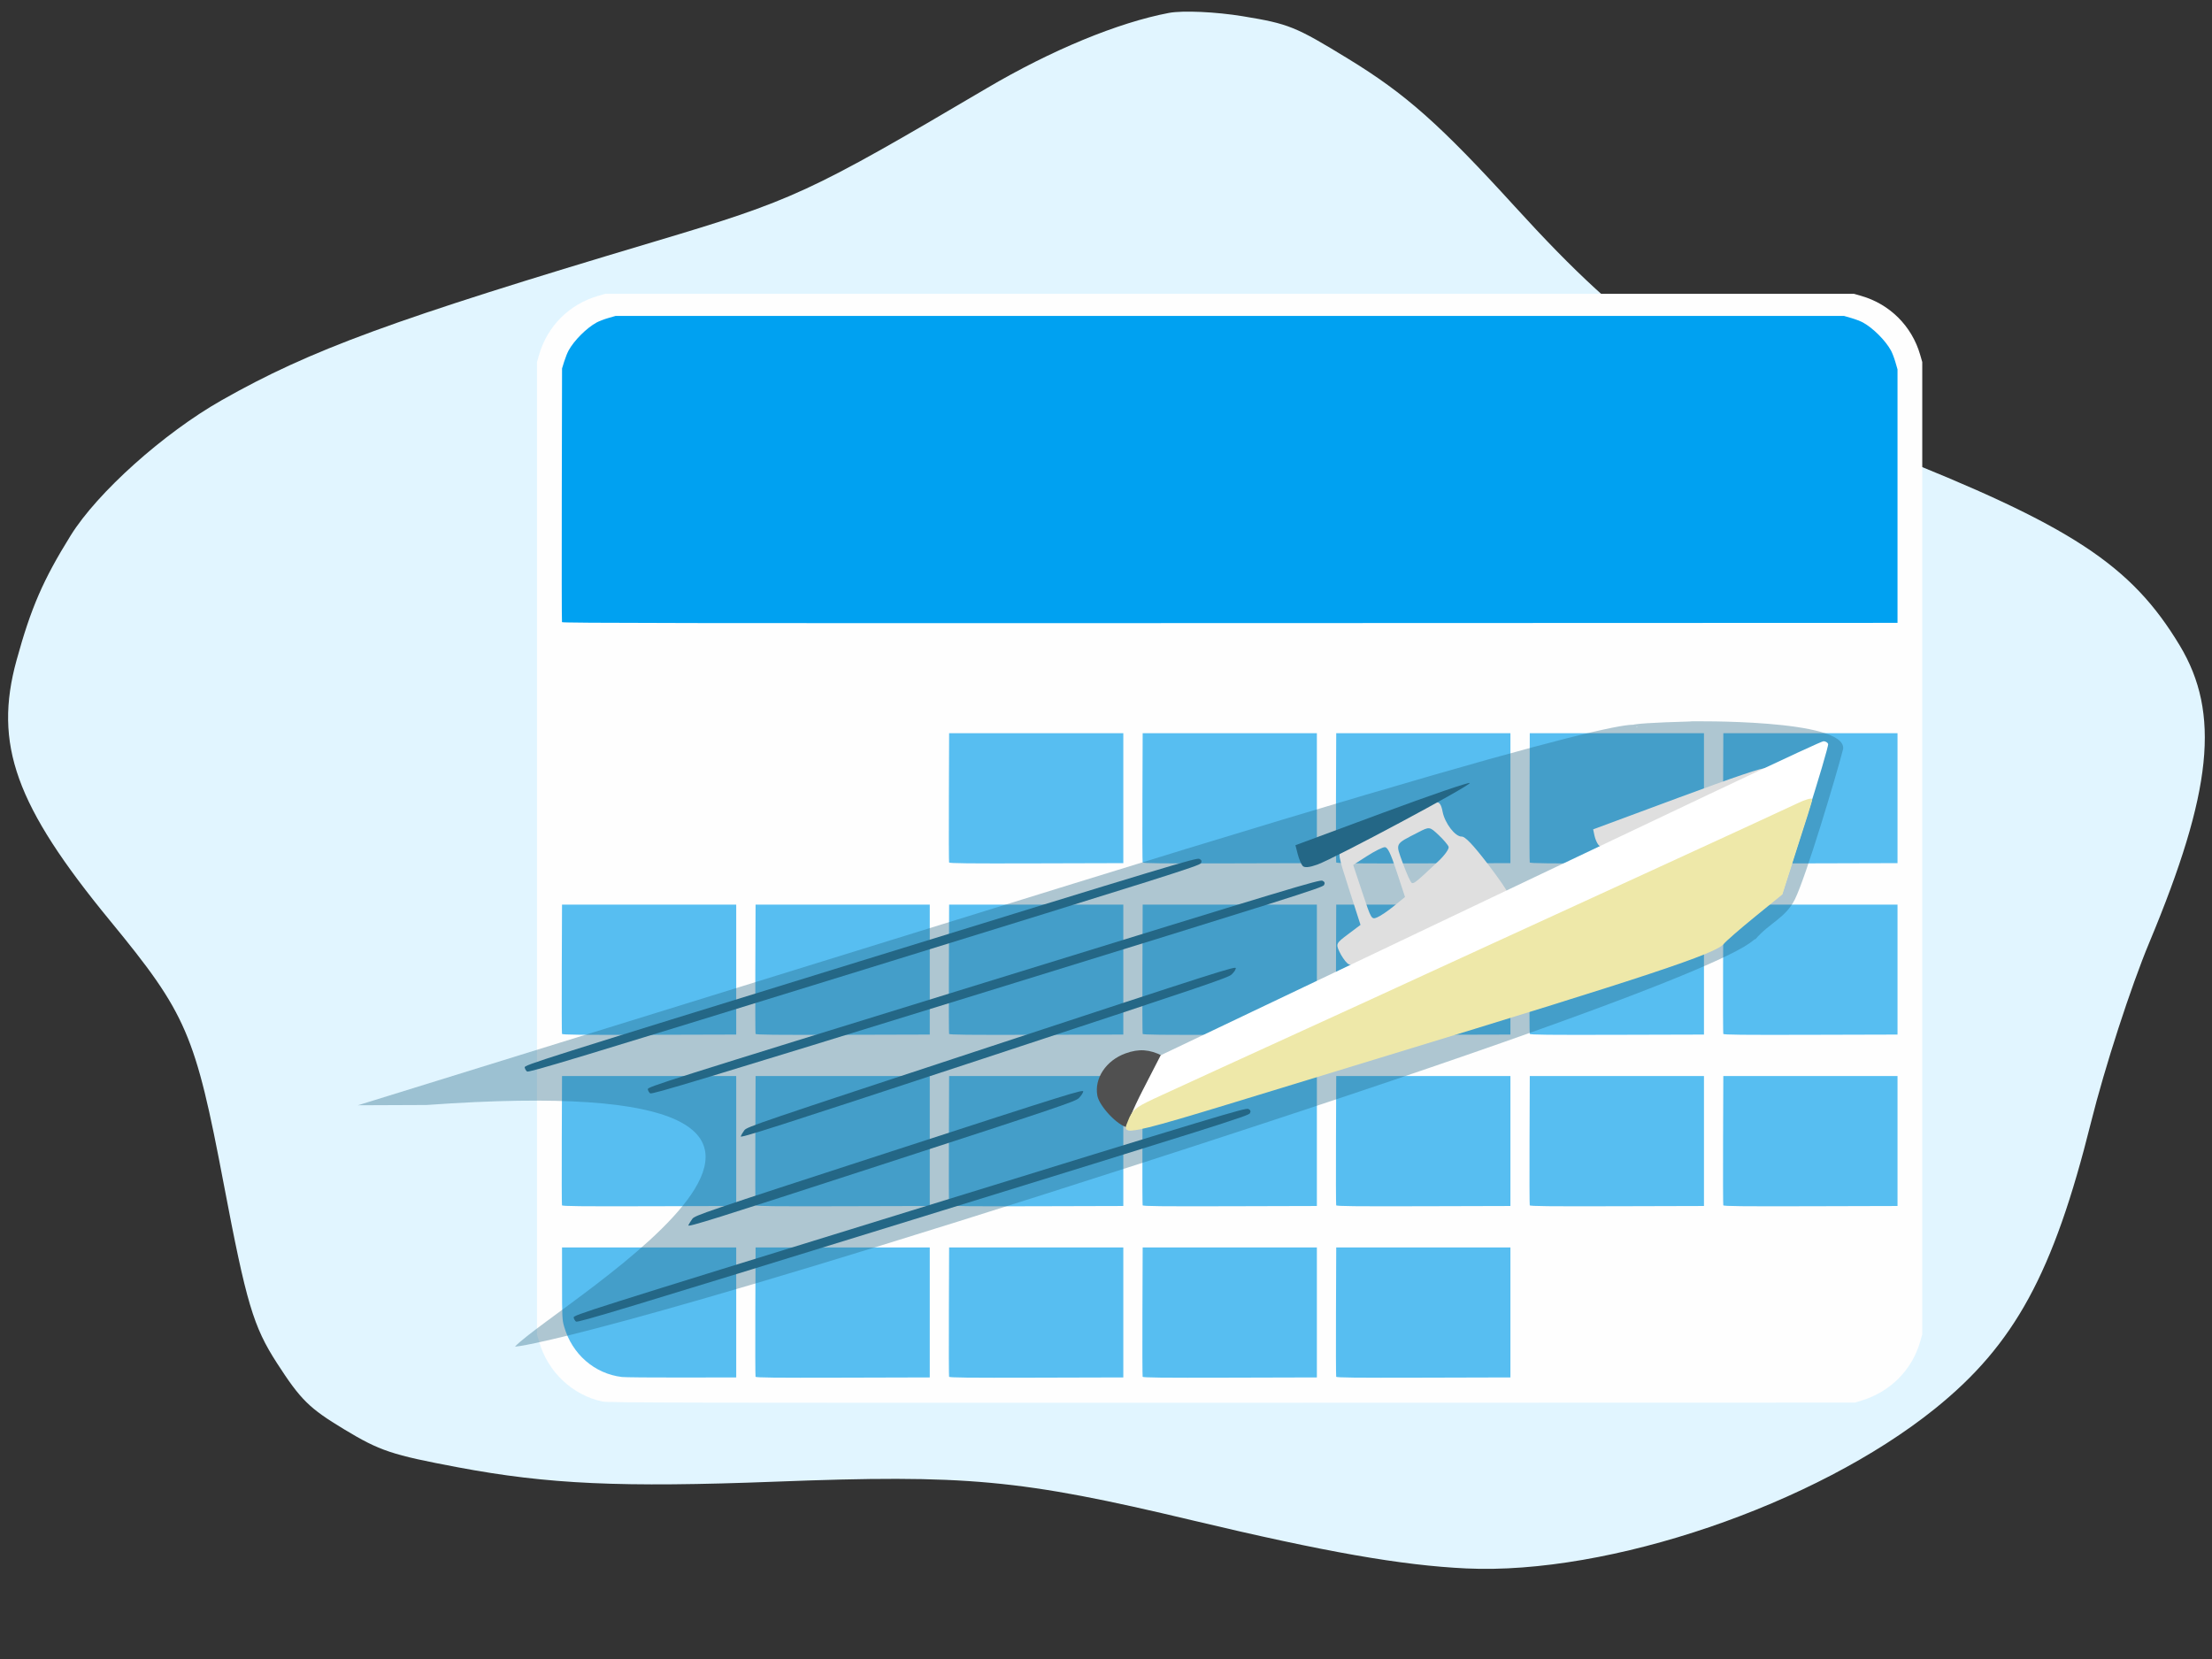 <?xml version="1.0" encoding="UTF-8" standalone="no"?>
<!-- Created with Inkscape (http://www.inkscape.org/) -->

<svg
   xmlns:dc="http://purl.org/dc/elements/1.1/"
   xmlns:cc="http://creativecommons.org/ns#"
   xmlns:rdf="http://www.w3.org/1999/02/22-rdf-syntax-ns#"
   xmlns:svg="http://www.w3.org/2000/svg"
   xmlns="http://www.w3.org/2000/svg"
   xmlns:sodipodi="http://sodipodi.sourceforge.net/DTD/sodipodi-0.dtd"
   xmlns:inkscape="http://www.inkscape.org/namespaces/inkscape"
   id="svg12698"
   version="1.1"
   inkscape:version="0.91 r13725"
   width="3000"
   height="2250"
   viewBox="0 0 3000 2250"
   sodipodi:docname="book-vessel_d10.svg">
  <rect x="0" y="0" width="3000" height="2250" fill="#333333" stroke="none"/>
  <defs
     id="defs12702" />
  <sodipodi:namedview
     pagecolor="#ffffff"
     bordercolor="#666666"
     borderopacity="1"
     objecttolerance="10"
     gridtolerance="10"
     guidetolerance="10"
     inkscape:pageopacity="0"
     inkscape:pageshadow="2"
     inkscape:window-width="1536"
     inkscape:window-height="801"
     id="namedview12700"
     showgrid="false"
     inkscape:zoom="0.27435743"
     inkscape:cx="1005.389"
     inkscape:cy="1245.4414"
     inkscape:window-x="-8"
     inkscape:window-y="-8"
     inkscape:window-maximized="1"
     inkscape:current-layer="svg12698"
     showguides="false" />
  <path
     style="fill:#e1f5ff;fill-opacity:1"
     d="M 95.851,726.242 C 58.401,786.54 42.053,824.226 22.464,895.415 -8.893,1009.368 20.994,1092.632 149.283,1248.727 c 103.785,126.28 115.496,153.404 154.151,357.039 30.652,161.474 40.095,193.266 72.148,242.881 32.243,49.91 43.694,61.201 91.071,89.802 48.703,29.401 64.332,34.623 154.318,51.557 122.332,23.021 221.2,27.508 429.923,19.513 260.029,-9.961 332.613,-3.242 566.26,52.424 180.144,42.918 283.483,61.07 371.272,65.216 193.774,9.152 473.674,-86.18 635.66,-216.501 108.097,-86.968 160.744,-183.514 211.776,-388.366 18.531,-74.385 54.088,-184.081 79.015,-243.769 85.687,-205.172 96.599,-311.225 41.46,-402.939 C 2890.454,765.997 2809.129,712.778 2553.703,612.102 2299.446,511.887 2213.972,455.076 2054.893,280.568 1952.628,168.382 1906.404,127.387 1828.377,79.674 1756.727,35.854 1747.915,32.303 1685.585,22.034 1649.048,16.015 1603.912,13.985 1585.282,17.523 1516.219,30.639 1426.016,67.921 1338.359,119.581 1096.579,262.069 1076.591,271.288 886.422,328.032 532.175,433.735 421.386,474.355 300.614,542.815 222.079,587.333 132.021,668.006 95.85,726.243 Z"
     id="path13248"
     inkscape:connector-curvature="0" />
  <path
     style="fill:#fefefe"
     d="m 817.039,1900.811 c -40.729,-8.699 -74.015,-40.124 -85.857,-81.058 l -2.893,-10 0,-659.375 0,-659.375 2.893,-10 c 11.172,-38.618 40.989,-68.435 79.607,-79.607 l 10,-2.893 846.875,0 846.875,0 10,2.893 c 38.618,11.172 68.435,40.989 79.607,79.607 l 2.893,10 0,659.375 0,659.375 -2.893,10 c -11.08,38.3 -40.151,67.599 -78.982,79.602 l -9.375,2.898 -845,0.213 c -745.667,0.188 -846.029,0 -853.75,-1.655 z"
     id="path16657"
     inkscape:connector-curvature="0" />
  <path
     style="fill:#00a1f1;fill-opacity:1"
     d="m 762.184,843.784 c -0.337,-0.877 -0.454,-78.643 -0.261,-172.813 l 0.351,-171.218 2.89,-9.371 c 1.589,-5.154 4.276,-11.904 5.97,-15 7.444,-13.606 24.404,-30.559 38.028,-38.013 3.114,-1.704 10.146,-4.396 15.625,-5.982 l 9.962,-2.884 833.125,0 833.125,0 9.962,2.884 c 5.479,1.586 12.511,4.278 15.625,5.982 13.639,7.462 30.584,24.407 38.046,38.046 1.704,3.114 4.396,10.146 5.982,15.625 l 2.884,9.962 0,171.875 0,171.875 -905.351,0.313 c -733.236,0.254 -905.468,0.01 -905.964,-1.282 z"
     id="path17224"
     inkscape:connector-curvature="0" />
  <path
     style="fill:#57bef1;fill-opacity:1"
     d="m 843.492,1867.527 c -37.1,-4.373 -67.68,-31.005 -78.345,-68.23 -2.739,-9.558 -2.846,-11.75 -2.875,-58.679 l -0.03,-48.75 118.125,0 118.125,0 0,88.125 0,88.125 -73.75,0.146 c -40.562,0.08 -77.125,-0.251 -81.25,-0.738 z m 181.202,-0.34 c -0.33,-0.863 -0.454,-40.663 -0.276,-88.444 l 0.324,-86.875 118.125,0 118.125,0 0,88.125 0,88.125 -117.849,0.319 c -93.618,0.253 -117.972,0 -118.448,-1.25 z m 262.5,0 c -0.33,-0.863 -0.454,-40.663 -0.276,-88.444 l 0.324,-86.875 118.125,0 118.125,0 0,88.125 0,88.125 -117.849,0.319 c -93.618,0.253 -117.972,0 -118.448,-1.25 z m 262.5,0 c -0.33,-0.863 -0.454,-40.663 -0.276,-88.444 l 0.324,-86.875 118.125,0 118.125,0 0,88.125 0,88.125 -117.849,0.319 c -93.618,0.253 -117.972,0 -118.449,-1.25 z m 262.5,0 c -0.33,-0.863 -0.454,-40.663 -0.276,-88.444 l 0.324,-86.875 118.125,0 118.125,0 0,88.125 0,88.125 -117.849,0.319 c -93.618,0.253 -117.972,0 -118.449,-1.25 z m -1050,-232.5 c -0.33,-0.863 -0.454,-40.663 -0.276,-88.444 l 0.324,-86.875 118.125,0 118.125,0 0,88.125 0,88.125 -117.849,0.319 c -93.618,0.253 -117.972,0 -118.448,-1.25 z m 262.5,0 c -0.33,-0.863 -0.454,-40.663 -0.276,-88.444 l 0.324,-86.875 118.125,0 118.125,0 0,88.125 0,88.125 -117.849,0.319 c -93.618,0.253 -117.972,0 -118.448,-1.25 z m 262.5,0 c -0.33,-0.863 -0.454,-40.663 -0.276,-88.444 l 0.324,-86.875 118.125,0 118.125,0 0,88.125 0,88.125 -117.849,0.319 c -93.618,0.253 -117.972,0 -118.448,-1.25 z m 262.5,0 c -0.33,-0.863 -0.454,-40.663 -0.276,-88.444 l 0.324,-86.875 118.125,0 118.125,0 0,88.125 0,88.125 -117.849,0.319 c -93.618,0.253 -117.972,0 -118.449,-1.25 z m 262.5,0 c -0.33,-0.863 -0.454,-40.663 -0.276,-88.444 l 0.324,-86.875 118.125,0 118.125,0 0,88.125 0,88.125 -117.849,0.319 c -93.618,0.253 -117.972,0 -118.449,-1.25 z m 262.5,0 c -0.33,-0.863 -0.454,-40.663 -0.276,-88.444 l 0.324,-86.875 118.125,0 118.125,0 0,88.125 0,88.125 -117.849,0.319 c -93.618,0.253 -117.972,0 -118.449,-1.25 z m 262.5,0 c -0.33,-0.863 -0.454,-40.663 -0.276,-88.444 l 0.324,-86.875 118.125,0 118.125,0 0,88.125 0,88.125 -117.849,0.319 c -93.618,0.253 -117.972,0 -118.449,-1.25 z m -1575,-232.5 c -0.33,-0.863 -0.454,-40.663 -0.276,-88.444 l 0.324,-86.875 118.125,0 118.125,0 0,88.125 0,88.125 -117.849,0.319 c -93.618,0.253 -117.972,0 -118.448,-1.25 z m 262.5,0 c -0.33,-0.863 -0.454,-40.663 -0.276,-88.444 l 0.324,-86.875 118.125,0 118.125,0 0,88.125 0,88.125 -117.849,0.319 c -93.618,0.253 -117.972,0 -118.448,-1.25 z m 262.5,0 c -0.33,-0.863 -0.454,-40.663 -0.276,-88.444 l 0.324,-86.875 118.125,0 118.125,0 0,88.125 0,88.125 -117.849,0.319 c -93.618,0.253 -117.972,0 -118.448,-1.25 z m 262.5,0 c -0.33,-0.863 -0.454,-40.663 -0.276,-88.444 l 0.324,-86.875 118.125,0 118.125,0 0,88.125 0,88.125 -117.849,0.319 c -93.618,0.253 -117.972,0 -118.449,-1.25 z m 262.5,0 c -0.33,-0.863 -0.454,-40.663 -0.276,-88.444 l 0.324,-86.875 118.125,0 118.125,0 0,88.125 0,88.125 -117.849,0.319 c -93.618,0.253 -117.972,0 -118.449,-1.25 z m 262.5,0 c -0.33,-0.863 -0.454,-40.663 -0.276,-88.444 l 0.324,-86.875 118.125,0 118.125,0 0,88.125 0,88.125 -117.849,0.319 c -93.618,0.253 -117.972,0 -118.449,-1.25 z m 262.5,0 c -0.33,-0.863 -0.454,-40.663 -0.276,-88.444 l 0.324,-86.875 118.125,0 118.125,0 0,88.125 0,88.125 -117.849,0.319 c -93.618,0.253 -117.972,0 -118.449,-1.25 z m -1050,-232.5 c -0.33,-0.863 -0.454,-40.663 -0.276,-88.444 l 0.324,-86.875 118.125,0 118.125,0 0,88.125 0,88.125 -117.849,0.319 c -93.618,0.253 -117.972,0 -118.448,-1.25 z m 262.5,0 c -0.33,-0.863 -0.454,-40.663 -0.276,-88.444 l 0.324,-86.875 118.125,0 118.125,0 0,88.125 0,88.125 -117.849,0.319 c -93.618,0.253 -117.972,0 -118.449,-1.25 z m 262.5,0 c -0.33,-0.863 -0.454,-40.663 -0.276,-88.444 l 0.324,-86.875 118.125,0 118.125,0 0,88.125 0,88.125 -117.849,0.319 c -93.618,0.253 -117.972,0 -118.449,-1.25 z m 262.5,0 c -0.33,-0.863 -0.454,-40.663 -0.276,-88.444 l 0.324,-86.875 118.125,0 118.125,0 0,88.125 0,88.125 -117.849,0.319 c -93.618,0.253 -117.972,0 -118.449,-1.25 z m 262.5,0 c -0.33,-0.863 -0.454,-40.663 -0.276,-88.444 l 0.324,-86.875 118.125,0 118.125,0 0,88.125 0,88.125 -117.849,0.319 c -93.618,0.253 -117.972,0 -118.449,-1.25 z"
     id="path17791"
     inkscape:connector-curvature="0" />
  <path
     style="fill:#246786;fill-opacity:0.364"
     d="m 698.454,1826.244 c 58.767,-60.418 618.676,-380.808 -119.868,-327.619 l -93.146,0.382 970.917,-300.791 c 877.2,-271.758 748.642,-206.296 764.746,-212.601 0,0 -44.268,-3.993 75.039,-7.241 85.833,38.487 1.005,12.63 -3.316,-0.074 0,0 211.394,-3.502 206.915,37.383 -9.409,36.69 -50.686,174.54 -65.485,204.086 -12.7,25.357 -33.906,31.431 -53.342,53.904 -12.164,2.995 22.909,27.885 -835.613,304.743 -727.985,234.762 -846.172,248.898 -846.846,247.829 z"
     id="path18981"
     inkscape:connector-curvature="0"
     sodipodi:nodetypes="sccsccscscss" />
  <path
     style="fill:#dfdfdf;fill-opacity:1"
     d="m 1827.18,1306.327 c -3.234,-2.907 -8.091,-10.098 -10.793,-15.982 -4.715,-10.267 -4.236,-11.204 11.943,-23.344 l 16.855,-12.648 -15.596,-48.468 c -15.459,-48.041 -15.529,-48.517 -7.905,-54.134 12.992,-9.572 121.077,-63.847 126.924,-63.736 3.884,0.074 6.197,3.797 7.87,12.669 2.96,15.692 17.185,34.255 25.98,33.903 4.554,-0.182 15.459,11.252 34.832,36.521 15.511,20.232 27.678,37.905 27.037,39.273 -1.184,2.528 -184.854,91.463 -201.935,97.78 -5.701,2.107 -11.618,1.395 -15.212,-1.834 z m 63.318,-77.515 15.037,-12.289 -11.091,-33.722 c -8.382,-25.485 -12.359,-33.746 -16.284,-33.821 -2.856,-0.054 -13.68,5.345 -24.052,11.998 l -18.859,12.097 12.334,37.128 c 12.192,36.702 12.423,37.092 20.106,34.012 4.274,-1.715 14.539,-8.646 22.809,-15.404 z m 60.663,-61.188 c 8.393,-7.901 14.464,-16.561 13.493,-19.246 -0.972,-2.685 -7.196,-9.956 -13.83,-16.158 -12.025,-11.242 -12.111,-11.252 -27.505,-3.315 -32.252,16.63 -30.863,13.808 -20.666,41.977 5.018,13.861 10.447,25.822 12.065,26.58 2.895,1.357 6.043,-1.221 36.443,-29.838 z m 216.749,-21.758 c -2.017,-2.329 -4.461,-8.021 -5.431,-12.648 l -1.763,-8.414 115.959,-43.003 c 76.626,-28.416 116.388,-41.82 117.223,-39.511 0.695,1.92 -1.624,4.537 -5.154,5.814 -3.53,1.278 -49.525,23.184 -102.213,48.681 -110.132,53.296 -113.695,54.77 -118.623,49.081 z"
     id="path14919"
     inkscape:connector-curvature="0" />
  <path
     style="fill:#505050"
     d="m 1528.659,1528.849 c -12.981,-2.362 -37.667,-28.533 -40.356,-42.785 -4.439,-23.533 11.741,-47.843 38.223,-57.43 17.979,-6.508 32.574,-5.54 49.911,3.31 10.152,5.182 13.144,9.396 19.876,27.993 7.068,19.526 7.245,23.43 1.629,36.119 -6.02,13.603 -7.516,14.663 -34.115,24.178 -15.3,5.473 -31.126,9.35 -35.168,8.614 z"
     id="path16053"
     inkscape:connector-curvature="0" />
  <path
     style="fill:#ffffff;fill-opacity:1"
     d="m 1881.841,1430.613 c -334.868,102.013 -351.108,106.63 -353.346,100.445 -1.377,-3.803 7.585,-25.789 21.671,-53.173 l 24.018,-46.69 122.975,-58.611 c 623.877,-297.345 771.8,-367.353 776.038,-367.281 2.696,0.046 5.489,1.706 6.207,3.69 0.718,1.983 -13.014,48.524 -30.515,103.424 l -31.821,99.818 -37.066,30.16 c -20.386,16.588 -39.468,33.212 -42.404,36.943 -10.226,12.993 -103.94,44.099 -455.755,151.275 z"
     id="path13800"
     inkscape:connector-curvature="0" />
  <path
     sodipodi:nodetypes="scscssscsccscccs"
     style="fill:#eee8a9;fill-opacity:1"
     d="m 1882.102,1431.455 c -383.732,116.897 -362.051,114.655 -350.331,83.996 5.934,-11.992 9.669,-14.551 44.597,-30.549 20.967,-9.604 56.915,-26.099 79.886,-36.656 22.971,-10.556 68.864,-31.535 101.985,-46.619 33.121,-15.084 78.634,-35.9 101.141,-46.258 22.507,-10.358 58.966,-27.119 81.021,-37.246 22.055,-10.127 57.768,-26.527 79.363,-36.444 21.595,-9.918 120.48,-55.277 219.744,-100.799 99.264,-45.522 188.309,-86.575 197.877,-91.229 10.327,-5.023 19.662,-7.904 20.382,-5.914 0.667,1.843 -9.532,32.319 -20.5,66.739 l -19.942,62.581 -37.087,30.177 c -20.398,16.597 -39.49,33.23 -42.426,36.961 -10.226,12.993 -103.943,44.1 -455.711,151.259 z"
     id="path14352"
     inkscape:connector-curvature="0" />
  <path
     style="fill:#246786;fill-opacity:1"
     d="m 1766.674,1174.326 c -1.986,-2.292 -4.991,-9.534 -6.678,-16.094 l -3.068,-11.926 117.682,-43.626 c 64.725,-23.994 118.155,-42.321 118.732,-40.726 1.249,3.451 -182.83,101.984 -206.583,110.578 -10.968,3.969 -17.682,4.568 -20.085,1.793 z"
     id="path15486"
     inkscape:connector-curvature="0" />
  <path
     style="fill:#246786;fill-opacity:1"
     d="m 781.191,1792.367 c -1.418,-1.146 -2.849,-3.626 -3.179,-5.511 -0.577,-3.291 17.507,-9.018 455.267,-144.166 422.675,-130.491 456.16,-140.587 459.888,-138.652 2.918,1.515 3.465,3.127 1.995,5.876 -1.834,3.432 -44.934,17.036 -456.709,144.162 -393.644,121.529 -455.03,140.094 -457.262,138.29 z"
     id="path18375"
     inkscape:connector-curvature="0" />
  <path
     style="fill:#246786;fill-opacity:1"
     d="m 714.756,1453.184 c -1.418,-1.146 -2.849,-3.626 -3.179,-5.511 -0.577,-3.291 17.507,-9.018 455.267,-144.166 422.675,-130.491 456.16,-140.587 459.888,-138.652 2.917,1.515 3.465,3.127 1.995,5.876 -1.834,3.432 -44.934,17.036 -456.709,144.162 -393.644,121.529 -455.03,140.094 -457.262,138.29 z"
     id="path18375-4"
     inkscape:connector-curvature="0" />
  <path
     style="fill:#246786;fill-opacity:1"
     d="m 881.734,1482.832 c -1.418,-1.146 -2.849,-3.626 -3.179,-5.511 -0.577,-3.291 17.507,-9.018 455.267,-144.166 422.675,-130.491 456.16,-140.587 459.888,-138.652 2.917,1.515 3.465,3.127 1.995,5.876 -1.834,3.431 -44.934,17.036 -456.709,144.162 -393.644,121.529 -455.03,140.094 -457.262,138.29 z"
     id="path18375-8"
     inkscape:connector-curvature="0" />
  <path
     style="fill:#246786;fill-opacity:1"
     d="m 1004.592,1541.133 c 0.729,-1.849 2.937,-5.542 4.906,-8.209 3.438,-4.655 16.764,-9.189 335.467,-114.13 307.721,-101.325 331.83,-109.018 331.113,-105.647 -0.562,2.638 -2.144,4.968 -5.767,8.492 -4.522,4.399 -36.232,15.144 -336.018,113.856 -286.586,94.366 -330.847,108.548 -329.7,105.638 z"
     id="path18375-2"
     inkscape:connector-curvature="0" />
  <path
     style="fill:#246786;fill-opacity:1"
     d="m 933.558,1661.768 c 0.931,-1.982 3.334,-5.861 5.34,-8.619 3.503,-4.817 14.133,-8.424 267.611,-90.811 244.743,-79.548 263.864,-85.506 262.609,-81.826 -0.982,2.88 -2.635,5.306 -6.026,8.842 -4.231,4.414 -29.518,12.949 -267.95,90.445 -227.933,74.085 -263.05,85.088 -261.585,81.969 z"
     id="path18375-2-8"
     inkscape:connector-curvature="0" />
</svg>
